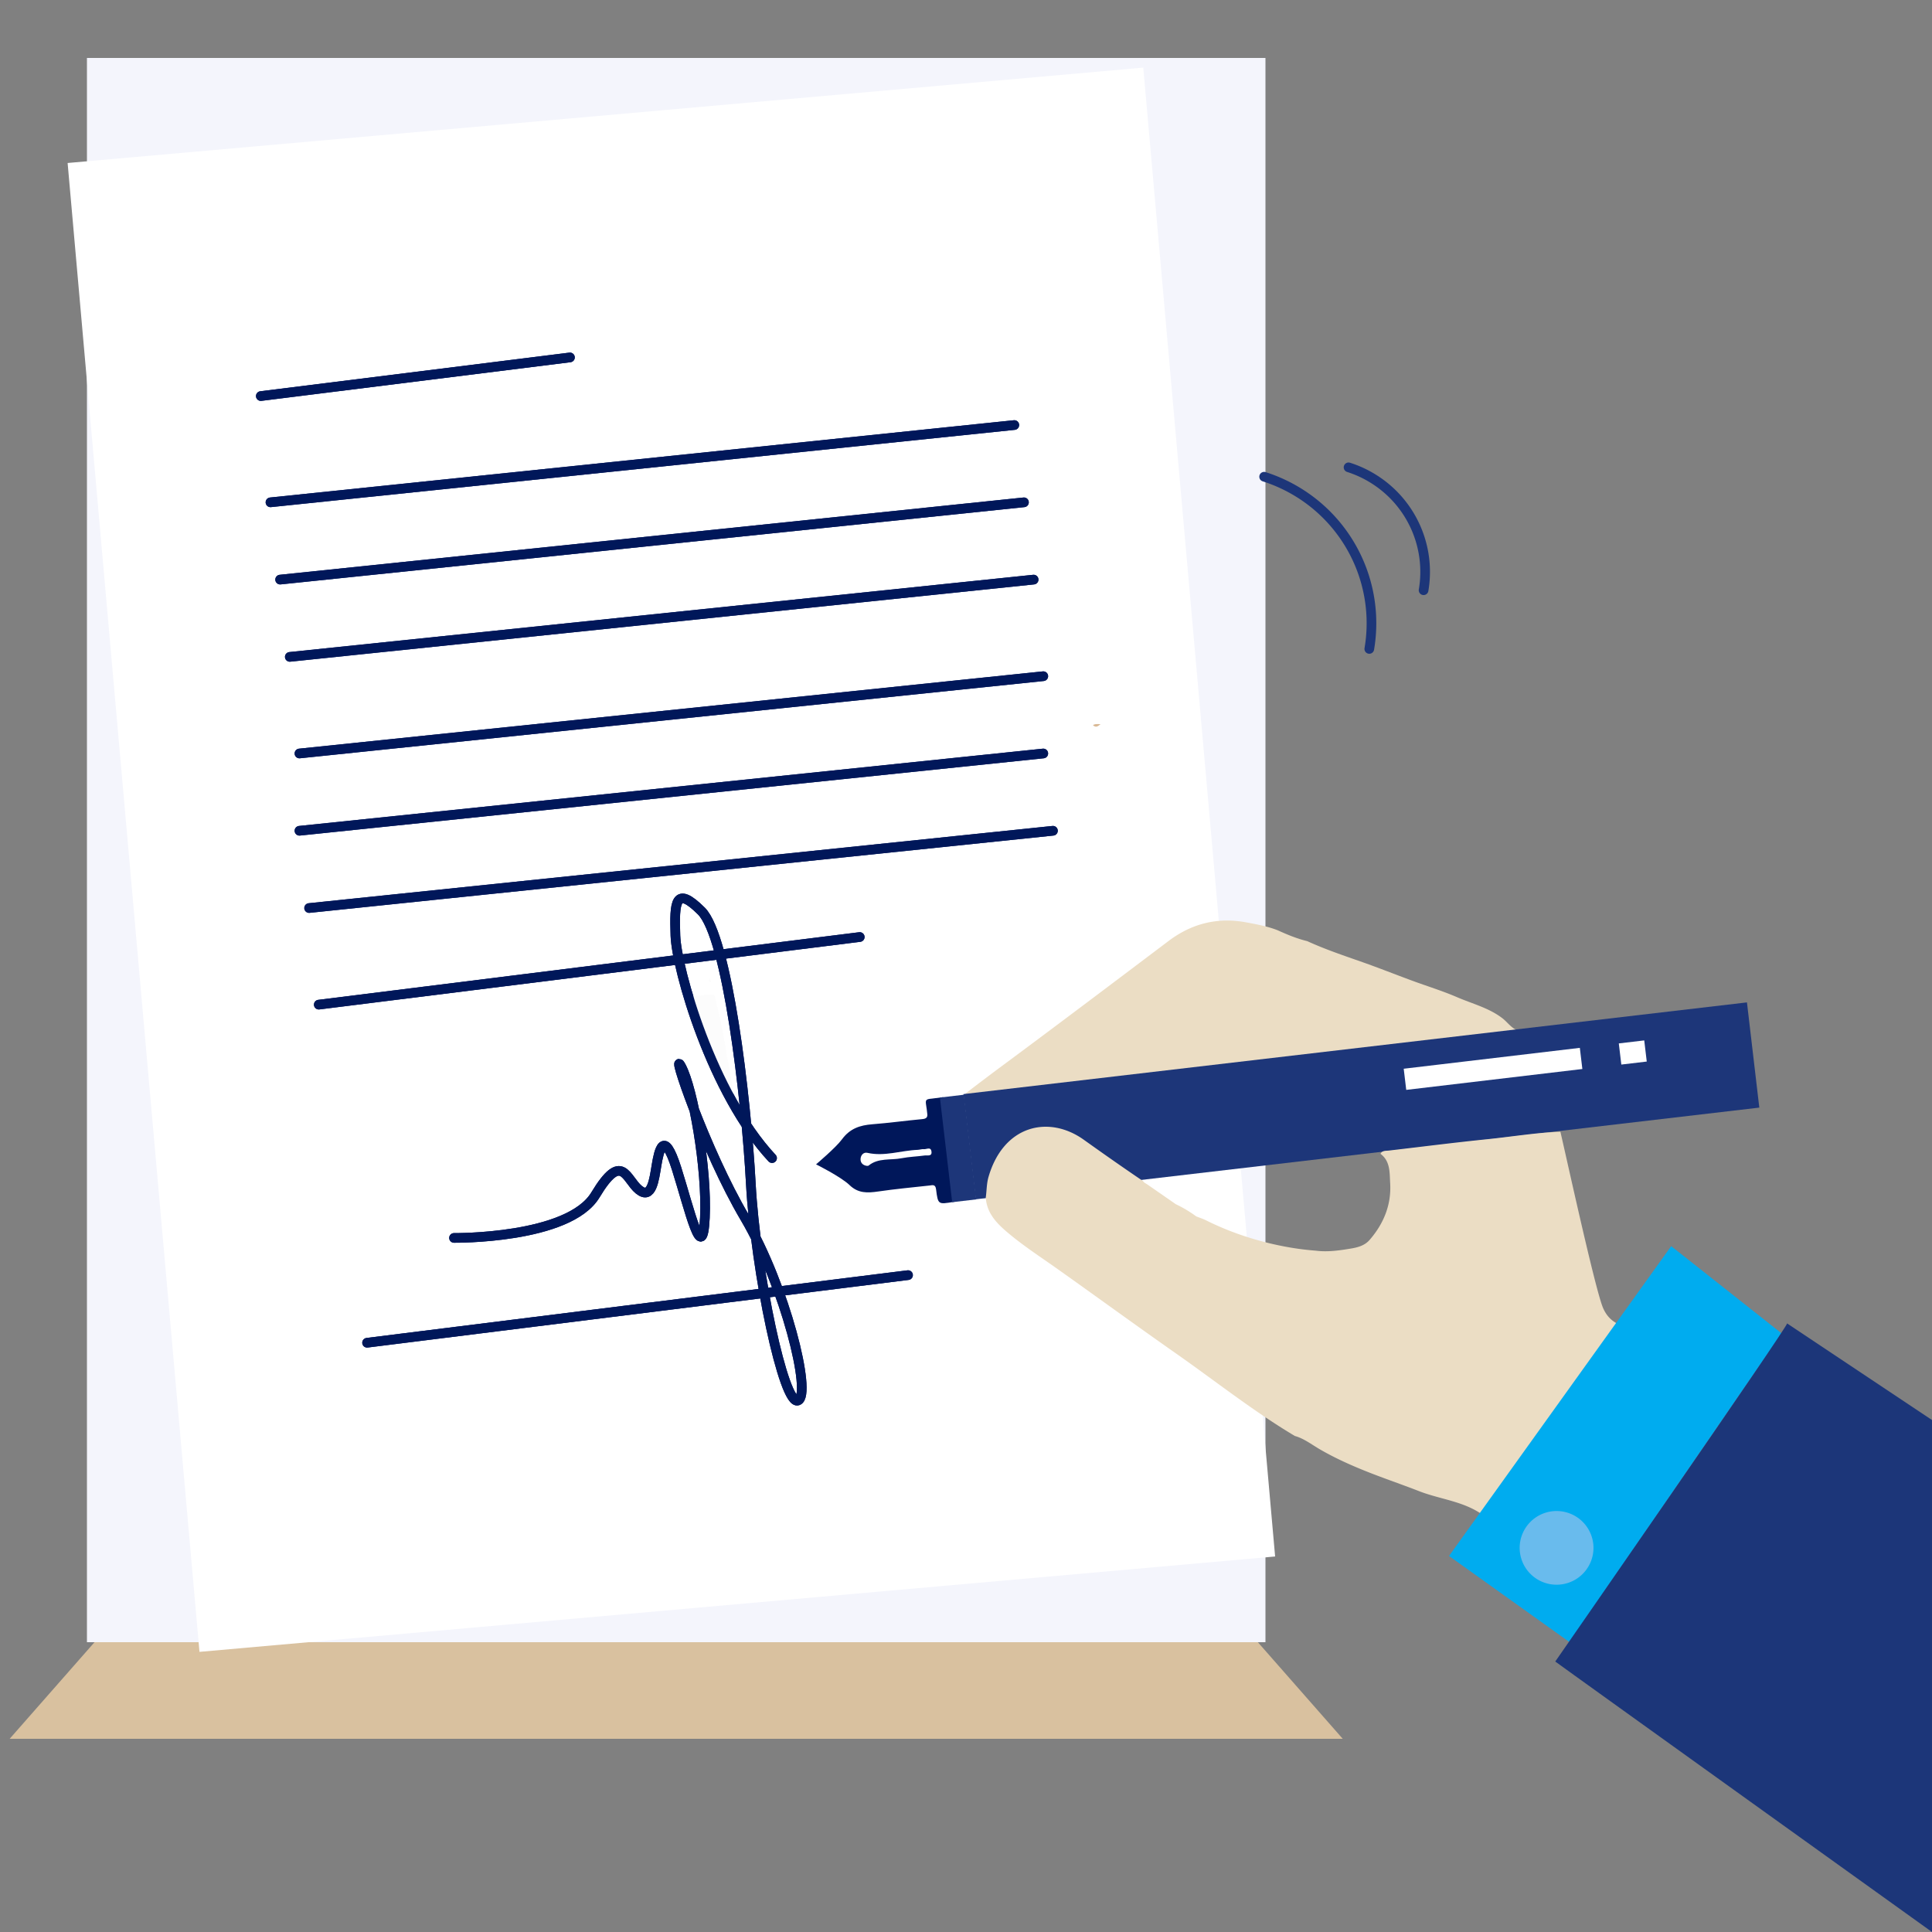 <?xml version="1.0" encoding="UTF-8"?> <svg xmlns="http://www.w3.org/2000/svg" width="200" height="200" fill="none"><rect width="100%" height="100%" fill="#808080" stroke="none"/><path fill-rule="evenodd" clip-rule="evenodd" d="M9.786 170L1 180h138l-8.787-10H9.786z" fill="#D9C19F"></path><path fill-rule="evenodd" clip-rule="evenodd" d="M9 170h122V6H9v164z" fill="#F4F5FC"></path><path fill-rule="evenodd" clip-rule="evenodd" d="M20.649 171L132 161.127 118.351 7 7 16.873 20.649 171z" fill="#fff"></path><path fill-rule="evenodd" clip-rule="evenodd" d="M113.143 75.067c.244-.167.517-.102.782-.103-.238.205-.476.407-.782.103z" fill="#D9B995"></path><path fill-rule="evenodd" clip-rule="evenodd" d="M89.742 120.69c.058-.008.134.005.173-.027 1.008-.826 2.271-.538 3.414-.763.788-.155 1.602-.175 2.399-.285.277-.038.775.13.696-.417-.072-.519-.52-.204-.798-.236-.2-.025-.412.062-.62.069-1.738.063-3.438.715-5.211.31-.403-.092-.694.24-.711.635-.017.396.238.659.658.714zm7.887-7.114c.413 3.623.824 7.197 1.237 10.82-.059.01-.12.022-.178.031-1.552.246-1.588.301-1.785-1.302-.069-.557-.373-.435-.67-.402-1.78.193-3.566.364-5.339.621-1.094.159-2.057.199-2.951-.666-.901-.868-3.464-2.145-3.464-2.145s2.048-1.727 2.677-2.584c.824-1.124 1.862-1.465 3.144-1.565 1.727-.134 3.445-.373 5.17-.533.43-.04.586-.189.514-.607-.03-.315-.054-.454-.105-.796-.095-.598-.04-.664.608-.722.394-.057 1.135-.146 1.142-.15z" fill="#00175A"></path><path fill-rule="evenodd" clip-rule="evenodd" d="M37.36 93.03c-.17-.081-.199-.325-.127-.36.164-.076.154.16.239.246l-.111.114zm-.596.766l-.016-.263c.14.08.18.164.016.263zm-.048-.362c-.02-.034-.042-.067-.055-.103-.005-.015.011-.039.018-.058a.22.22 0 01.037.16z" fill="#FCFCFC"></path><path fill-rule="evenodd" clip-rule="evenodd" d="M48.63 71.576v.002l.032-.004-.033.002zm106.892 33.828c-1.383-1.064-3.097-1.491-4.676-2.171-1.525-.658-3.123-1.147-4.685-1.723-1.7-.627-3.383-1.296-5.092-1.899-1.935-.68-3.881-1.331-5.747-2.186-1.058-.254-2.056-.669-3.042-1.117-1.061-.421-2.182-.621-3.296-.828-2.955-.544-5.615.121-8.018 1.933-5.909 4.46-11.817 8.922-17.769 13.327a289.218 289.218 0 00-3.412 2.587l.024.207c.091-.096 8.684-1.055 11.824-1.412 3.337-.379 6.676-.749 10.012-1.132 4.524-.52 9.045-1.053 13.568-1.573 5.283-.608 10.57-1.189 15.851-1.824 2.219-.267 4.459-.385 6.653-.849-1.05.064-1.502-.807-2.195-1.34z" fill="#EBDDC4"></path><path fill-rule="evenodd" clip-rule="evenodd" d="M101.057 124.161l-2.487.291-1.272-10.835 2.487-.291 1.272 10.835z" fill="#1D3679"></path><path fill-rule="evenodd" clip-rule="evenodd" d="M182.123 114.659l-81.111 9.492-1.279-10.89 81.111-9.493 1.279 10.891z" fill="#1D3679"></path><path fill-rule="evenodd" clip-rule="evenodd" d="M165.86 135.173c-.917-2.548-3.749-15.566-4.33-18.018-2.531.094-5.03.52-7.545.774-3.411.345-6.814.783-10.222 1.178-.317.037-.668-.026-.856.337 1.04.771.937 1.989 1.002 3.029.138 2.227-.664 4.202-2.136 5.892-.485.556-1.174.755-1.836.868-1.23.209-2.476.397-3.735.235a28.94 28.94 0 01-2.988-.386c-2.993-.54-5.91-1.522-8.382-2.763-.32-.154-.662-.265-.993-.395a12.986 12.986 0 00-2.118-1.265l-2.924-2.028c-.163-.113-.368-.193-.463-.363-2.702-1.827-5.261-3.655-6.146-4.286-3.599-2.569-8.297-1.535-9.858 3.855-.201.695-.182 1.413-.283 2.118.094 1.605 1.105 2.658 2.234 3.614 1.638 1.389 3.442 2.554 5.192 3.796 4.087 2.897 8.135 5.851 12.239 8.725 4.099 2.87 8.023 5.995 12.332 8.562.947.264 1.676.849 2.611 1.394 1.363.791 2.791 1.451 4.247 2.051 1.978.817 4.01 1.491 6.003 2.268 2.249.876 4.763 1.046 6.773 2.595.403.311.748.572.769 1.106.825-.646 1.177-1.636 1.684-2.484.778-1.3 1.707-2.487 2.525-3.754.968-1.496 1.931-2.995 2.911-4.483 1.3-1.978 2.643-3.928 3.909-5.926.547-.863 1.391-1.528 1.635-2.605.134-.594.961-.823.986-1.538-1.118-.307-1.846-1.019-2.237-2.103z" fill="#EBDDC4"></path><path fill-rule="evenodd" clip-rule="evenodd" d="M184.433 138.032l-21.965 31.954L150 161.075 173 129l11.433 9.032z" fill="#00ACEF"></path><path fill-rule="evenodd" clip-rule="evenodd" d="M164.957 160.236a3.817 3.817 0 01-3.821 3.813 3.816 3.816 0 01-3.821-3.813 3.818 3.818 0 013.821-3.815 3.818 3.818 0 013.821 3.815z" fill="#69BBED"></path><path d="M130.863 49.35a15.96 15.96 0 013.752 1.757 15.895 15.895 0 017.134 16.07m-2.147-18.798c.923.293 1.823.71 2.677 1.255a11.336 11.336 0 015.09 11.466" stroke="#1D3679" stroke-linecap="round"></path><path fill-rule="evenodd" clip-rule="evenodd" d="M145.573 112.824l-.261-2.189 18.232-2.161.261 2.189-18.232 2.161zm22.266-2.621l-.261-2.189 2.633-.311.26 2.188-2.632.312z" fill="#fff"></path><path fill-rule="evenodd" clip-rule="evenodd" d="M75.447 111.695l-.044-.39c.205.109.289.232.044.39z" fill="#E3E3E3"></path><path fill-rule="evenodd" clip-rule="evenodd" d="M73.935 103.015c.768 2.774 1.18 5.612 1.687 8.435.152.841.3 1.684.378 2.55a72.2 72.2 0 01-5-10.8c.98-.037 1.948-.26 2.935-.185zm-.327-1.328c-.23-.071-.297-.187-.1-.374l.1.374zm-.177 19.067c-.022-.163-.046-.326-.072-.509.246.024.168.254.282.336-.07.059-.14.115-.21.173z" fill="#FCFCFC"></path><path d="M28 52l77-8m-78-3l32-4M29 60l77-8M30 68l77-8M31 78l77-8M31 86l77-8M32 94l77-8m-76 18l56-7m-51 42l56-7m-47-3.851s11.876.132 14.64-4.455c2.764-4.588 3.156-1.626 4.497-.534 1.343 1.09 1.586-1.092 1.83-2.546.245-1.455.733-3.879 2.075.364 1.341 4.242 2.684 10.183 2.927 5.09.245-5.09-1.22-13.335-2.44-15.638-1.219-2.303 2.44 8.608 6.588 15.638 4.148 7.032 6.954 18.307 5.49 18.913-1.464.606-4.392-13.336-4.88-22.427-.487-9.093-2.44-25.58-5.124-28.247-2.684-2.667-2.806-.97-2.684 2.546.123 3.515 3.782 16.366 10.004 23.033" stroke="#00175A" stroke-linecap="round"></path><path fill-rule="evenodd" clip-rule="evenodd" d="M75.447 111.695l-.044-.39c.205.109.289.232.044.39z" fill="#E3E3E3"></path><path fill-rule="evenodd" clip-rule="evenodd" d="M73.935 103.015c.768 2.774 1.18 5.612 1.687 8.435.152.841.3 1.684.378 2.55a72.2 72.2 0 01-5-10.8c.98-.037 1.948-.26 2.935-.185zm-.327-1.328c-.23-.071-.297-.187-.1-.374l.1.374zm-.177 19.067c-.022-.163-.046-.326-.072-.509.246.024.168.254.282.336-.07.059-.14.115-.21.173z" fill="#FCFCFC"></path><path d="M28 52l77-8m-78-3l32-4M29 60l77-8M30 68l77-8M31 78l77-8M31 86l77-8M32 94l77-8m-76 18l56-7m-51 42l56-7m-47-3.851s11.876.132 14.64-4.455c2.764-4.588 3.156-1.626 4.497-.534 1.343 1.09 1.586-1.092 1.83-2.546.245-1.455.733-3.879 2.075.364 1.341 4.242 2.684 10.183 2.927 5.09.245-5.09-1.22-13.335-2.44-15.638-1.219-2.303 2.44 8.608 6.588 15.638 4.148 7.032 6.954 18.307 5.49 18.913-1.464.606-4.392-13.336-4.88-22.427-.487-9.093-2.44-25.58-5.124-28.247-2.684-2.667-2.806-.97-2.684 2.546.123 3.515 3.782 16.366 10.004 23.033" stroke="#00175A" stroke-linecap="round"></path><path fill-rule="evenodd" clip-rule="evenodd" d="M161 172c-.05-.008 39 28 39 28v-53l-15-10c.107.287-24 35-24 35z" fill="url(#userSpaceOnUse-hiw-4)"></path><defs><linearGradient id="userSpaceOnUse-hiw-4" x1="161" y1="200" x2="200" y2="200" gradientUnits="userSpaceOnUse-hiw-4"><stop stop-color="#1C3679"></stop><stop offset="1" stop-color="#001759"></stop></linearGradient></defs></svg> 